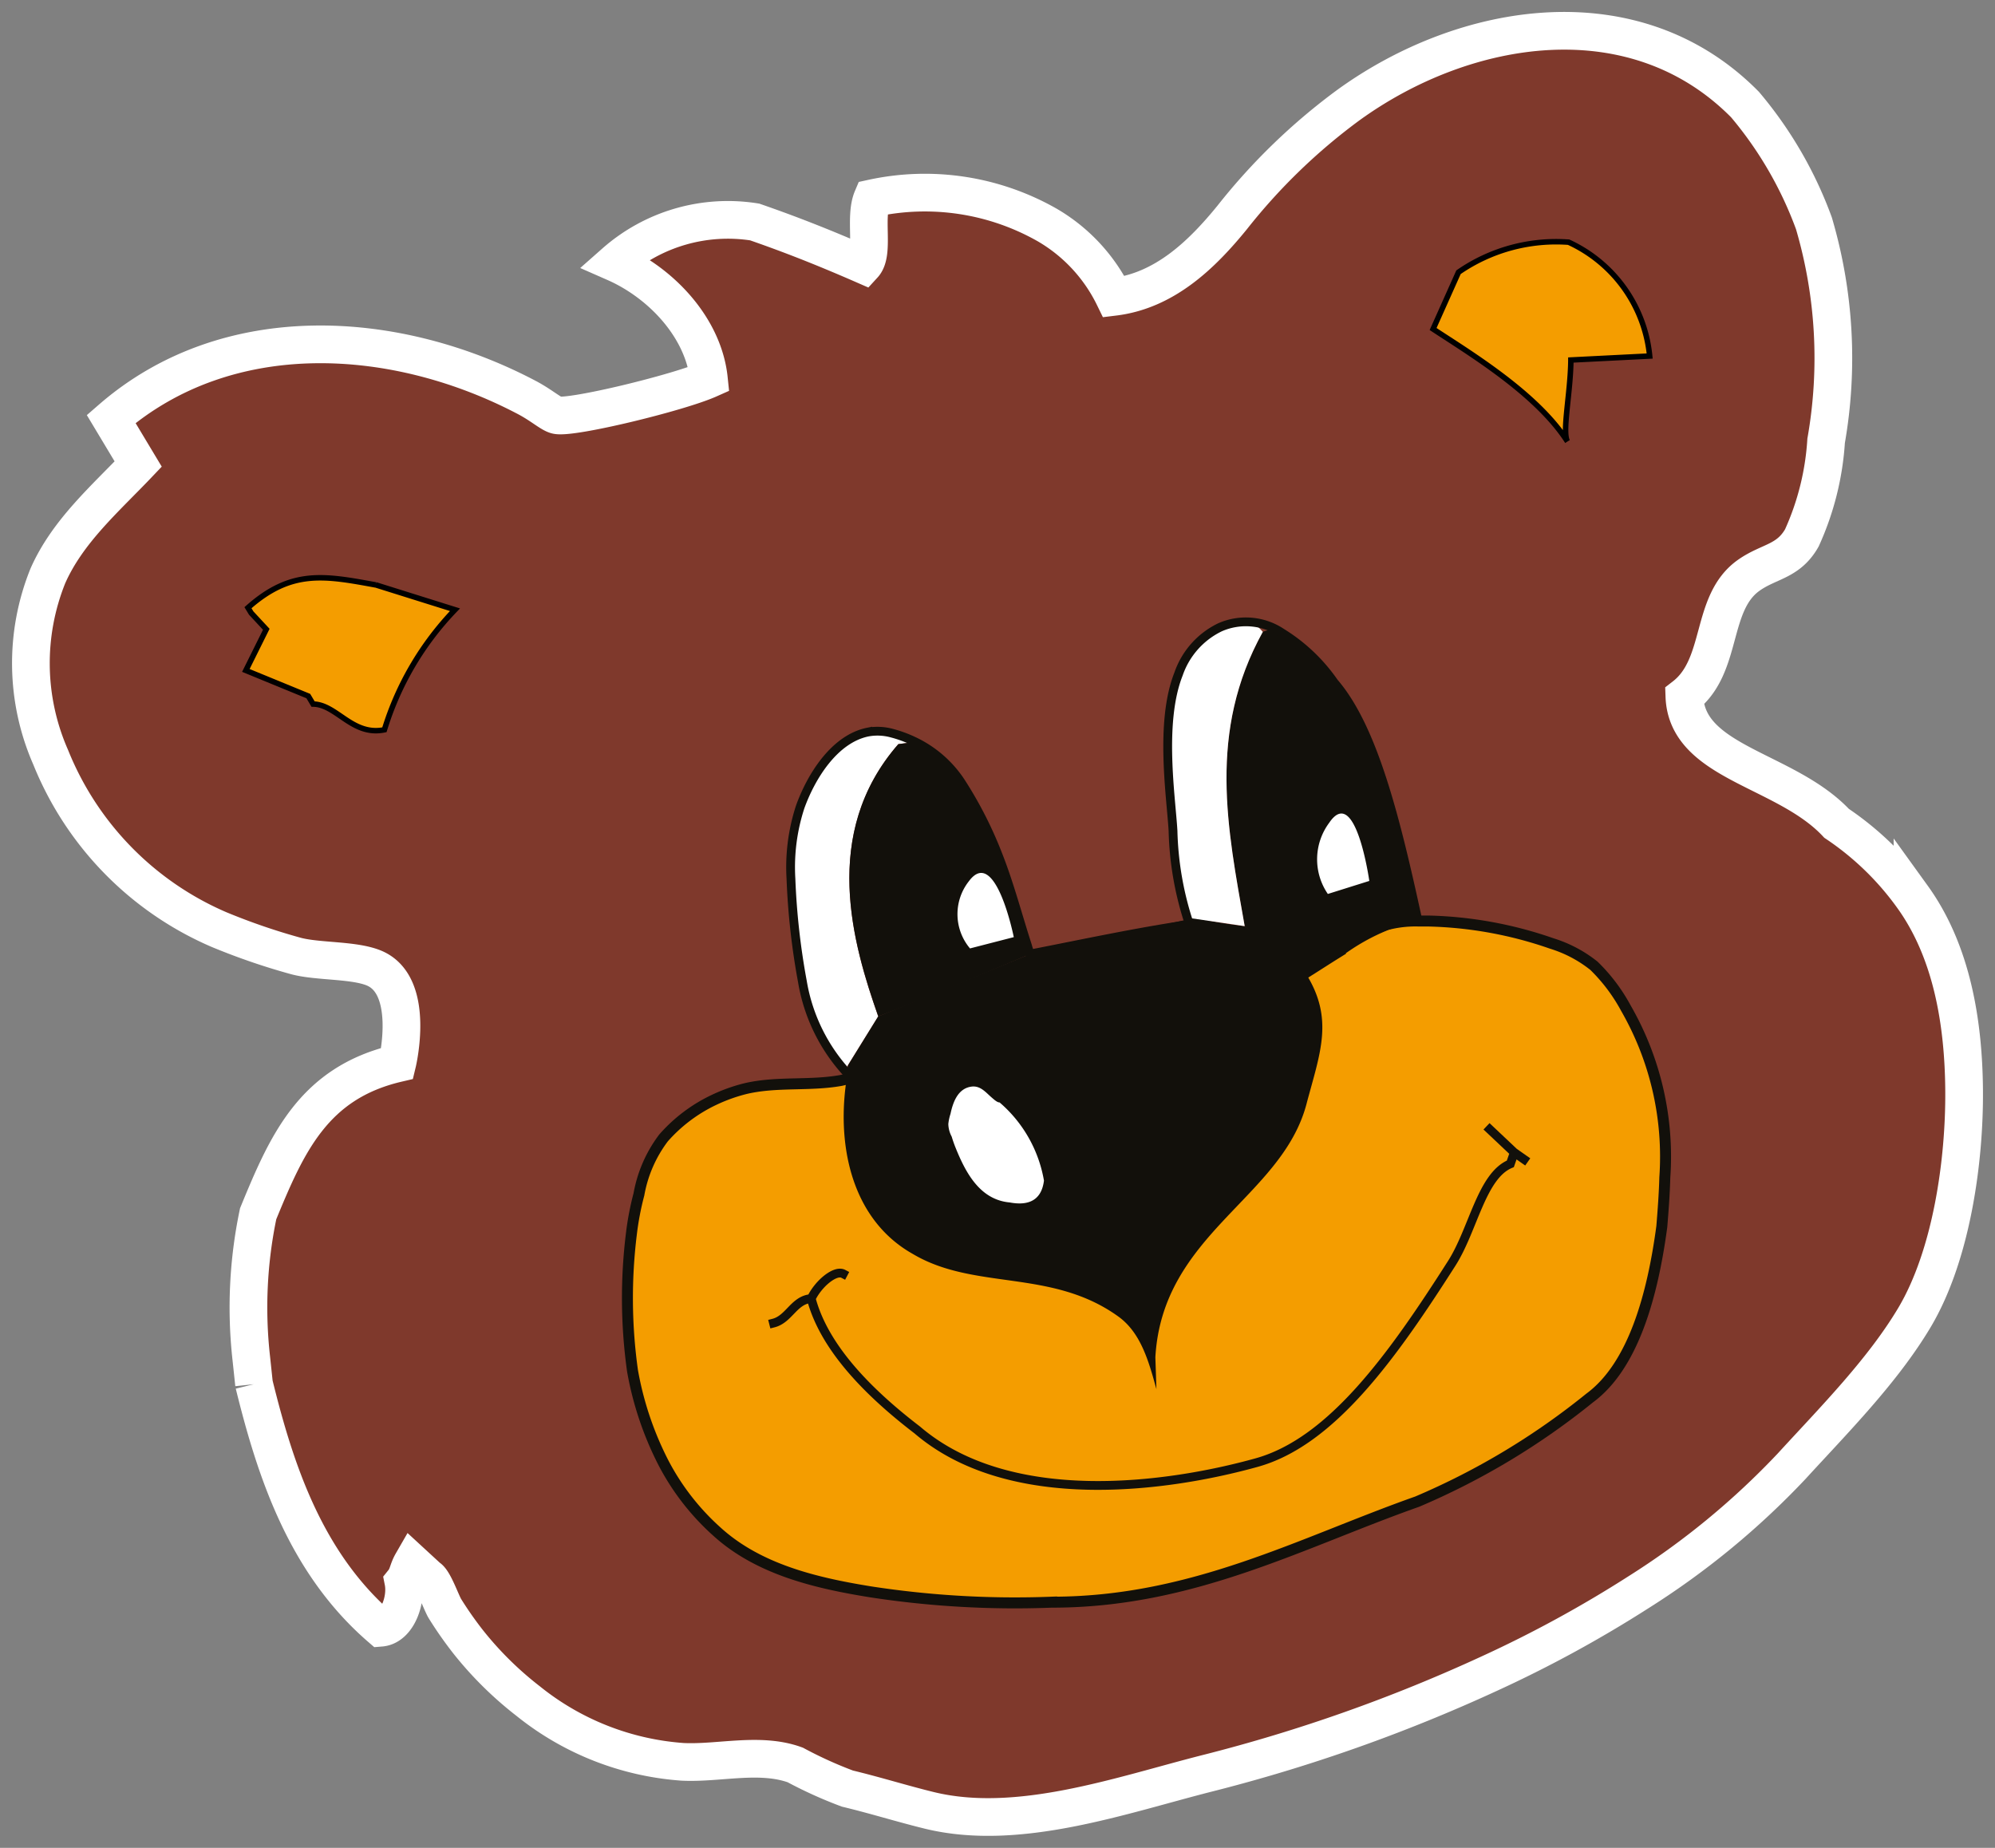 <svg id="Gruppe_167" data-name="Gruppe 167" xmlns="http://www.w3.org/2000/svg" xmlns:xlink="http://www.w3.org/1999/xlink" width="105.838" height="98.039" viewBox="0 0 105.838 98.039">
    <rect x="0" y="0" width="105.838" height="98.039" fill="#808080" stroke="none"/>
    <defs>
        <clipPath id="clip-path">
            <rect id="Rechteck_27" data-name="Rechteck 27" width="105.838" height="98.039" fill="none"/>
        </clipPath>
    </defs>
    <g id="Gruppe_51" data-name="Gruppe 51" transform="translate(0 0)" clip-path="url(#clip-path)">
        <path id="Pfad_146" data-name="Pfad 146" d="M13.183,73.142c1.13,4.587,2.723,9.473,6.714,12.924.913-.074,1.391-1.511,1.206-2.448.245-.305.233-.593.464-.994l.847.78c.305.161.7,1.335.9,1.658a19.908,19.908,0,0,0,1.231,1.757,18.577,18.577,0,0,0,3.174,3.135,14.721,14.721,0,0,0,8.2,3.227c1.942.094,4.1-.519,5.976.166A22.418,22.418,0,0,0,44.66,94.6c1.445.346,2.87.793,4.314,1.148,4.737,1.173,10.207-.8,14.8-1.964a86.149,86.149,0,0,0,14.973-5.3,64.661,64.661,0,0,0,7.89-4.307,41.8,41.8,0,0,0,8.123-6.688c2.227-2.434,4.82-5.043,6.513-7.888,1.96-3.3,2.662-8.293,2.63-12.06-.028-3.533-.63-7.332-2.738-10.255a15.745,15.745,0,0,0-4.028-3.9c-2.693-2.883-7.946-3.18-8.074-6.738,2.111-1.635,1.324-4.97,3.439-6.438,1.064-.741,2.073-.7,2.793-1.966a14.654,14.654,0,0,0,1.288-5.153,25.319,25.319,0,0,0-.647-11.537,20.856,20.856,0,0,0-3.654-6.3C86.433-.677,77.448.788,71.245,5.274a31.978,31.978,0,0,0-6.163,5.957c-1.631,2.006-3.6,3.894-6.281,4.223a8.943,8.943,0,0,0-3.538-3.811,13.12,13.12,0,0,0-9.282-1.419c-.437,1.031.118,2.9-.463,3.533-2.211-.966-3.958-1.645-5.775-2.275a9.064,9.064,0,0,0-7.422,2.156c2.472,1.086,4.712,3.463,4.992,6.184-1.628.725-7.333,2.106-8.086,1.907-.321-.082-.794-.524-1.578-.938C20.714,17.142,11.783,16.557,5.6,21.933l1.436,2.392c-1.75,1.84-3.75,3.567-4.794,5.936a12.385,12.385,0,0,0,.15,9.619,16.762,16.762,0,0,0,8.936,9.146,34.475,34.475,0,0,0,4.1,1.406c1.15.3,3.006.193,4.08.619,2.281.9,1.271,5.07,1.271,5.07C16.326,57.166,14.921,60.4,13.4,64.1a24.252,24.252,0,0,0-.363,7.686l.144,1.359h0" transform="translate(0.296 0.296)" fill="#7f392c" fill-rule="evenodd"/>
        <path id="Pfad_147" data-name="Pfad 147" d="M13.183,73.142c1.13,4.587,2.723,9.473,6.714,12.924.913-.074,1.391-1.511,1.206-2.448.245-.305.233-.593.464-.994l.847.78c.305.161.7,1.335.9,1.658a19.908,19.908,0,0,0,1.231,1.757,18.577,18.577,0,0,0,3.174,3.135,14.721,14.721,0,0,0,8.2,3.227c1.942.094,4.1-.519,5.976.166A22.418,22.418,0,0,0,44.66,94.6c1.445.346,2.87.793,4.314,1.148,4.737,1.173,10.207-.8,14.8-1.964a86.149,86.149,0,0,0,14.973-5.3,64.661,64.661,0,0,0,7.89-4.307,41.8,41.8,0,0,0,8.123-6.688c2.227-2.434,4.82-5.043,6.513-7.888,1.96-3.3,2.662-8.293,2.63-12.06-.028-3.533-.63-7.332-2.738-10.255a15.745,15.745,0,0,0-4.028-3.9c-2.693-2.883-7.946-3.18-8.074-6.738,2.111-1.635,1.324-4.97,3.439-6.438,1.064-.741,2.073-.7,2.793-1.966a14.654,14.654,0,0,0,1.288-5.153,25.319,25.319,0,0,0-.647-11.537,20.856,20.856,0,0,0-3.654-6.3C86.433-.677,77.448.788,71.245,5.274a31.978,31.978,0,0,0-6.163,5.957c-1.631,2.006-3.6,3.894-6.281,4.223a8.943,8.943,0,0,0-3.538-3.811,13.12,13.12,0,0,0-9.282-1.419c-.437,1.031.118,2.9-.463,3.533-2.211-.966-3.958-1.645-5.775-2.275a9.064,9.064,0,0,0-7.422,2.156c2.472,1.086,4.712,3.463,4.992,6.184-1.628.725-7.333,2.106-8.086,1.907-.321-.082-.794-.524-1.578-.938C20.714,17.142,11.783,16.557,5.6,21.933l1.436,2.392c-1.75,1.84-3.75,3.567-4.794,5.936a12.385,12.385,0,0,0,.15,9.619,16.762,16.762,0,0,0,8.936,9.146,34.475,34.475,0,0,0,4.1,1.406c1.15.3,3.006.193,4.08.619,2.281.9,1.271,5.07,1.271,5.07C16.326,57.166,14.921,60.4,13.4,64.1a24.252,24.252,0,0,0-.363,7.686l.144,1.359h0" transform="translate(0.296 0.296)" fill="none" stroke="#fff" stroke-miterlimit="10" stroke-width="2"/>
        <path id="Pfad_148" data-name="Pfad 148" d="M69.235,40.017c.171,0,.346,0,.52,0A21.312,21.312,0,0,1,76.3,41.21a6.787,6.787,0,0,1,2.237,1.184,9.29,9.29,0,0,1,1.691,2.244,15.8,15.8,0,0,1,2.066,8.989c-.023.865-.088,1.733-.159,2.6-.488,3.645-1.511,7.391-3.825,9.095a38.36,38.36,0,0,1-9.15,5.5c-6.169,2.178-11.925,5.344-19.4,5.335a50.43,50.43,0,0,1-9.593-.547c-2.876-.464-5.933-1.176-8.15-3.188a12.887,12.887,0,0,1-2.848-3.662,17.229,17.229,0,0,1-1.639-4.873,27.765,27.765,0,0,1-.06-7.278,15.12,15.12,0,0,1,.4-2.093,6.985,6.985,0,0,1,1.305-2.991,8.281,8.281,0,0,1,2.672-2.015,8.917,8.917,0,0,1,1.672-.6c1.662-.393,3.392-.133,5.069-.434l24.641-5.708c.565-.355,1.126-.72,1.694-1.073a11.367,11.367,0,0,1,2.614-1.484,5.976,5.976,0,0,1,1.707-.192" transform="translate(6.027 8.849)" fill="#f49d00"/>
        <path id="Pfad_149" data-name="Pfad 149" d="M69.235,40.017c.171,0,.346,0,.52,0A21.312,21.312,0,0,1,76.3,41.21a6.787,6.787,0,0,1,2.237,1.184,9.29,9.29,0,0,1,1.691,2.244,15.8,15.8,0,0,1,2.066,8.989c-.023.865-.088,1.733-.159,2.6-.488,3.645-1.511,7.391-3.825,9.095a38.36,38.36,0,0,1-9.15,5.5c-6.169,2.178-11.925,5.344-19.4,5.335a50.43,50.43,0,0,1-9.593-.547c-2.876-.464-5.933-1.176-8.15-3.188a12.887,12.887,0,0,1-2.848-3.662,17.229,17.229,0,0,1-1.639-4.873,27.765,27.765,0,0,1-.06-7.278,15.12,15.12,0,0,1,.4-2.093,6.985,6.985,0,0,1,1.305-2.991,8.281,8.281,0,0,1,2.672-2.015,8.917,8.917,0,0,1,1.672-.6c1.662-.393,3.392-.133,5.069-.434l24.641-5.708c.565-.355,1.126-.72,1.694-1.073a11.367,11.367,0,0,1,2.614-1.484A5.976,5.976,0,0,1,69.235,40.017Z" transform="translate(6.027 8.849)" fill="none" stroke="#12100b" stroke-miterlimit="3.864" stroke-width="0.582"/>
        <path id="Pfad_150" data-name="Pfad 150" d="M38.989,46.893c-1.333-3.8-3.083-9.687,1.067-14.448l.821-.105a3.734,3.734,0,0,0-3.831.006,9.7,9.7,0,0,0-1.939,2.987c-1.141,1.923-.563,3.213-.7,5.208.355,2.663.316,6.9,2.782,9.251" transform="translate(7.602 7.034)" fill="#fff"/>
        <path id="Pfad_151" data-name="Pfad 151" d="M63.479,42.812a17.076,17.076,0,0,0-6.015,2.751l-.883-.407-2.33-2.07c-.917-5.192-1.977-10.306.961-15.613,1.071-.458,1.931.657,2.959,1.573,3.836,5.262,4.162,8.52,5.308,13.766" transform="translate(11.782 6.051)" fill="#12100b"/>
        <path id="Pfad_152" data-name="Pfad 152" d="M46.551,41.8,38.487,45.11l-1.6,2.592-.156,1.336c-.365,3.379.541,6.958,3.586,8.672,3.28,1.956,7.369.775,10.9,3.317,1.2.858,1.622,2.381,2.029,3.861l-.056-1.694c.375-6.548,6.7-8.443,8.017-13.435.718-2.713,1.49-4.534-.06-6.963l-3.213-2.476a21.237,21.237,0,0,1-2.6-.446Z" transform="translate(8.104 8.817)" fill="#12100b" fill-rule="evenodd"/>
        <path id="Pfad_153" data-name="Pfad 153" d="M43.916,48.05A7.04,7.04,0,0,1,46.274,52.2c-.14,1.127-.918,1.327-1.815,1.16-1.581-.142-2.334-1.57-2.868-2.889-.081-.2-.151-.4-.214-.608A1.486,1.486,0,0,1,41.2,49.2a2.549,2.549,0,0,1,.115-.54c.131-.615.388-1.344,1.106-1.445.487-.068.768.314,1.1.595.073.061.283.26.4.241" transform="translate(9.11 10.438)" fill="#fff"/>
        <path id="Pfad_154" data-name="Pfad 154" d="M17.561,25.478,21.776,26.8a15.864,15.864,0,0,0-3.744,6.369c-1.7.35-2.531-1.348-3.784-1.363l-.254-.425-3.313-1.36,1.084-2.183-.8-.862-.172-.283c2.31-2.053,4.08-1.7,6.77-1.21" transform="translate(2.362 5.55)" fill="#f49d00"/>
        <path id="Pfad_155" data-name="Pfad 155" d="M17.561,25.478,21.776,26.8a15.864,15.864,0,0,0-3.744,6.369c-1.7.35-2.531-1.348-3.784-1.363l-.254-.425-3.313-1.36,1.084-2.183-.8-.862-.172-.283c2.31-2.053,4.08-1.7,6.77-1.21" transform="translate(2.362 5.55)" fill="none" stroke="#000" stroke-miterlimit="10" stroke-width="0.291"/>
        <path id="Pfad_156" data-name="Pfad 156" d="M54.821,43.17c-.916-5.192-1.978-10.305.961-15.613-1.139-1.425-3,.261-3.212.394l-1.348,2.054c-.877,1.769-.628,9.481.657,12.731Z" transform="translate(11.212 5.968)" fill="#fff"/>
        <path id="Pfad_157" data-name="Pfad 157" d="M57.791,39.614a3.25,3.25,0,0,1,.074-3.778c1.4-2.067,2.126,3.087,2.126,3.087Z" transform="translate(12.653 7.816)" fill="#fff"/>
        <path id="Pfad_158" data-name="Pfad 158" d="M35.606,62.928c-.918.072-1.17,1.088-2,1.3m39.3-9.05.712.5Zm-35.6,6.438c-.423-.223-1.321.514-1.7,1.313.678,2.564,2.961,4.93,5.624,6.97,4.932,4.223,13.311,3.037,18,1.734,4-1.11,7.249-5.706,10.354-10.571,1.145-1.793,1.579-4.644,3.111-5.281l.21-.6L71.6,53.949m-34-2.89a9.466,9.466,0,0,1-2.462-4.95,37.783,37.783,0,0,1-.608-5.46,10.3,10.3,0,0,1,.488-3.8c.569-1.589,1.8-3.611,3.589-3.976a2.867,2.867,0,0,1,1.268.054,6.577,6.577,0,0,1,1.2.442,6.085,6.085,0,0,1,2.448,2.12A21.2,21.2,0,0,1,45.5,39.35c.626,1.576,1.06,3.257,1.583,4.87,0,.02.131.429.138.427,2.578-.5,5.717-1.177,8.45-1.572A16.874,16.874,0,0,1,54.8,38.12c-.1-1.778-.727-5.749.292-8.327a4.3,4.3,0,0,1,2.2-2.48,3.416,3.416,0,0,1,3.273.288,9.356,9.356,0,0,1,2.782,2.643c2.1,2.437,3.287,7.312,4.431,12.565" transform="translate(7.431 5.969)" fill="none" stroke="#12100b" stroke-linecap="square" stroke-miterlimit="2" stroke-width="0.466"/>
        <path id="Pfad_159" data-name="Pfad 159" d="M69.391,21.1c-1.635-2.563-5.23-4.716-7.13-5.969l1.348-3.014a9.105,9.105,0,0,1,5.842-1.594,7.441,7.441,0,0,1,4.3,6.041l-4.181.211c-.015,1.736-.476,3.833-.18,4.324" transform="translate(13.767 2.326)" fill="#f49d00"/>
        <path id="Pfad_160" data-name="Pfad 160" d="M69.391,21.1c-1.635-2.563-5.23-4.716-7.13-5.969l1.348-3.014a9.105,9.105,0,0,1,5.842-1.594,7.441,7.441,0,0,1,4.3,6.041l-4.181.211c-.015,1.736-.476,3.833-.18,4.324" transform="translate(13.767 2.326)" fill="none" stroke="#000" stroke-miterlimit="10" stroke-width="0.291"/>
        <path id="Pfad_161" data-name="Pfad 161" d="M40.319,32.253c2.171.426,3.735,4.463,4.484,6.029L46.5,43.495s-5.488,2.334-8.064,3.312C37.1,43,35.344,37.114,39.5,32.361l.821-.107h0" transform="translate(8.159 7.121)" fill="#12100b" fill-rule="evenodd"/>
        <path id="Pfad_162" data-name="Pfad 162" d="M42.264,41.933a2.821,2.821,0,0,1-.063-3.56c1.412-1.913,2.386,2.961,2.386,2.961Z" transform="translate(9.196 8.387)" fill="#fff"/>
    </g>
</svg>
